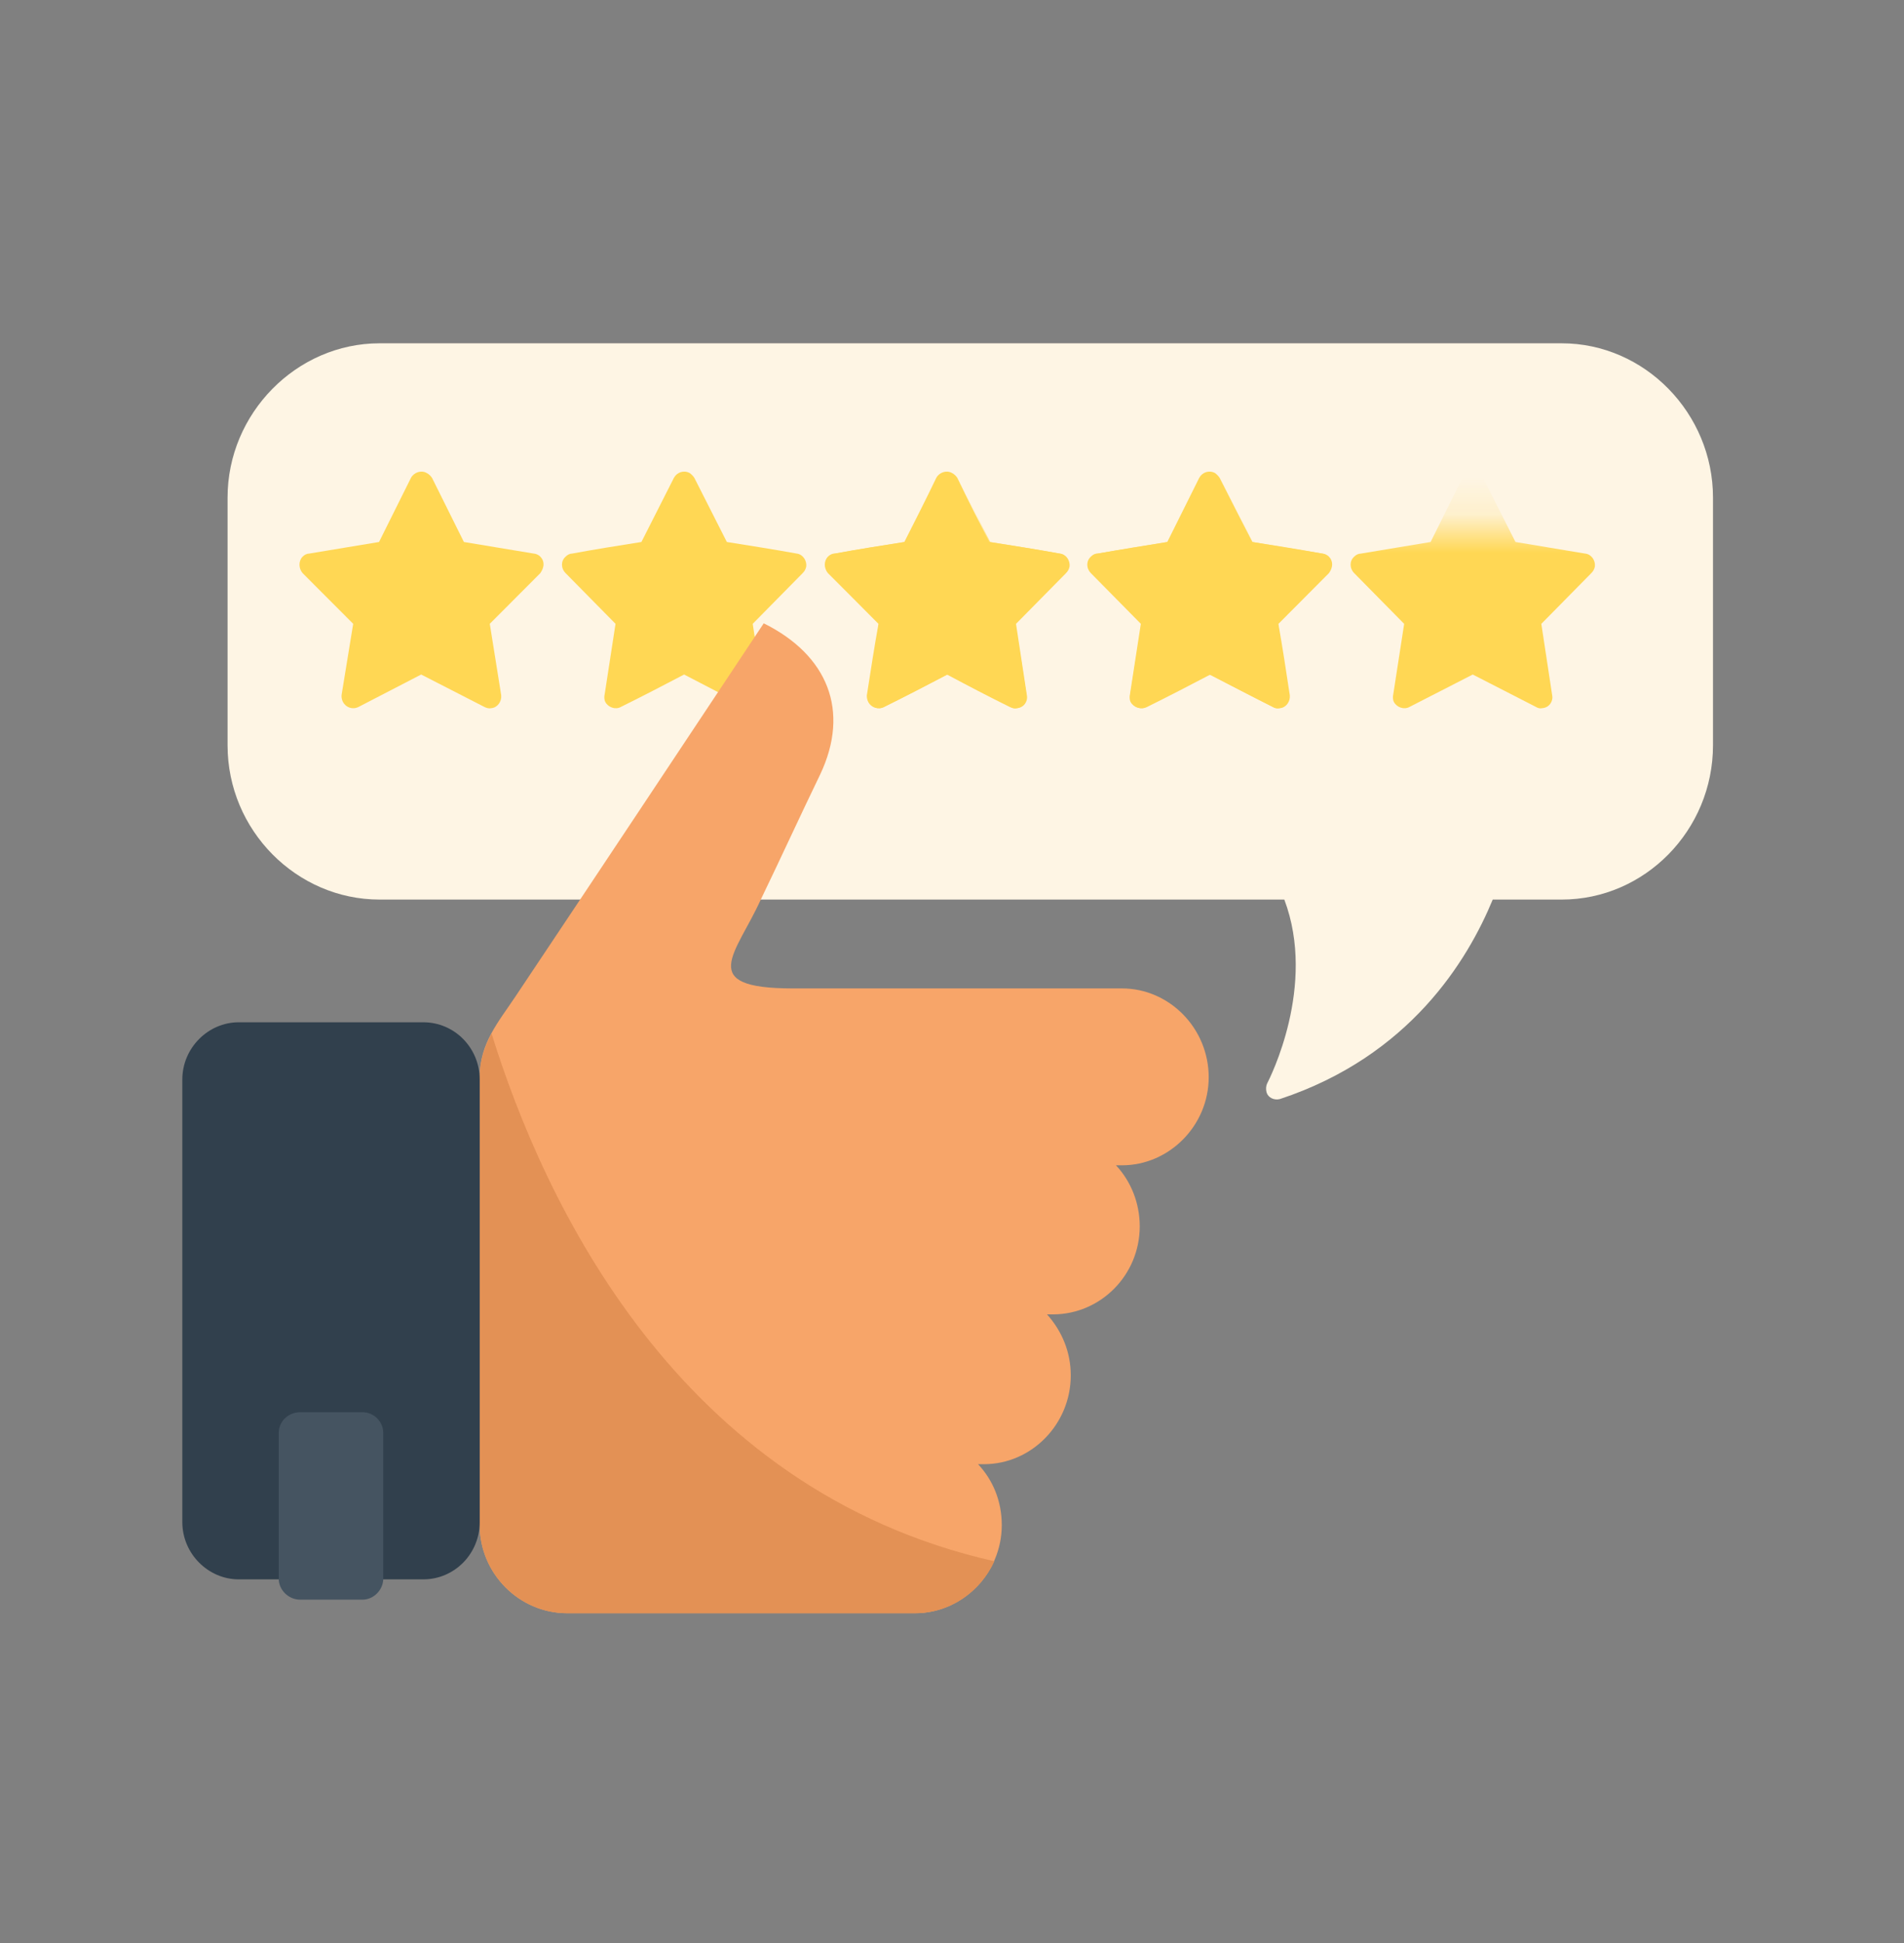 <svg width="50" height="51" viewBox="0 0 50 51" fill="none" xmlns="http://www.w3.org/2000/svg">
<rect x="0" y="0" width="50" height="51" fill="#808080" stroke="none"/>
<path fill-rule="evenodd" clip-rule="evenodd" d="M9.968 9.011H41.011C43.192 9.011 44.984 10.848 44.984 13.061V19.562C44.984 21.794 43.192 23.612 41.011 23.612H39.2C38.538 25.213 37.019 27.722 33.611 28.848C33.455 28.888 33.299 28.809 33.26 28.671C33.241 28.591 33.241 28.512 33.279 28.433C33.338 28.315 34.584 25.885 33.727 23.612H9.968C7.787 23.612 5.976 21.794 5.976 19.562V13.061C5.976 10.848 7.787 9.011 9.968 9.011Z" fill="#FEF5E4"/>
<path d="M11.345 12.543L12.182 14.226L14.015 14.53C14.189 14.547 14.3 14.707 14.268 14.867C14.252 14.947 14.22 14.995 14.189 15.044L12.862 16.374L13.162 18.25C13.178 18.41 13.067 18.571 12.909 18.587C12.846 18.603 12.783 18.587 12.719 18.555L11.06 17.705L9.417 18.555C9.259 18.635 9.085 18.571 9.006 18.426C8.974 18.362 8.959 18.282 8.974 18.218L9.275 16.374L7.947 15.044C7.837 14.915 7.837 14.723 7.947 14.611C7.995 14.563 8.058 14.53 8.121 14.53L9.954 14.226L10.792 12.543C10.871 12.398 11.06 12.334 11.202 12.414C11.266 12.446 11.313 12.495 11.345 12.543ZM18.234 12.543C18.519 13.104 18.803 13.665 19.087 14.226C19.688 14.322 20.304 14.418 20.921 14.53C21.078 14.547 21.189 14.707 21.173 14.867C21.157 14.947 21.126 14.995 21.078 15.044C20.636 15.492 20.209 15.925 19.767 16.374C19.862 17 19.957 17.625 20.051 18.25C20.083 18.41 19.972 18.571 19.799 18.587C19.735 18.603 19.672 18.587 19.625 18.555C19.072 18.282 18.519 17.994 17.965 17.705C17.413 17.994 16.859 18.282 16.306 18.555C16.164 18.635 15.975 18.571 15.896 18.426C15.864 18.362 15.864 18.282 15.88 18.218C15.975 17.609 16.069 16.983 16.164 16.374C15.722 15.925 15.295 15.492 14.853 15.044C14.726 14.915 14.726 14.723 14.853 14.611C14.9 14.563 14.963 14.53 15.026 14.53C15.627 14.418 16.243 14.322 16.844 14.226C17.128 13.665 17.413 13.104 17.697 12.543C17.776 12.398 17.95 12.334 18.108 12.414C18.155 12.446 18.203 12.495 18.234 12.543ZM25.14 12.543C25.408 13.104 25.693 13.665 25.977 14.226C26.593 14.322 27.194 14.418 27.81 14.53C27.984 14.547 28.094 14.707 28.063 14.867C28.047 14.947 28.015 14.995 27.984 15.044C27.541 15.492 27.099 15.925 26.657 16.374C26.767 17 26.862 17.625 26.957 18.25C26.973 18.41 26.862 18.571 26.704 18.587C26.641 18.603 26.578 18.587 26.514 18.555C25.961 18.282 25.408 17.994 24.871 17.705C24.318 17.994 23.765 18.282 23.212 18.555C23.054 18.635 22.88 18.571 22.801 18.426C22.769 18.362 22.753 18.282 22.769 18.218C22.864 17.609 22.959 16.983 23.07 16.374C22.627 15.925 22.185 15.492 21.742 15.044C21.632 14.915 21.632 14.723 21.742 14.611C21.79 14.563 21.853 14.53 21.916 14.53C22.532 14.418 23.133 14.322 23.749 14.226C24.033 13.665 24.318 13.104 24.587 12.543C24.666 12.398 24.855 12.334 24.997 12.414C25.061 12.446 25.108 12.495 25.14 12.543ZM32.029 12.543L32.882 14.226L34.715 14.53C34.873 14.547 34.984 14.707 34.968 14.867C34.952 14.947 34.921 14.995 34.873 15.044L33.562 16.374L33.846 18.25C33.878 18.41 33.767 18.571 33.593 18.587C33.53 18.603 33.467 18.587 33.42 18.555L31.76 17.705L30.101 18.555C29.959 18.635 29.769 18.571 29.69 18.426C29.659 18.362 29.659 18.282 29.675 18.218L29.959 16.374L28.648 15.044C28.521 14.915 28.521 14.723 28.648 14.611C28.695 14.563 28.758 14.53 28.821 14.53L30.654 14.226L31.492 12.543C31.571 12.398 31.745 12.334 31.903 12.414C31.95 12.446 31.997 12.495 32.029 12.543Z" fill="#FFD754"/>
<path fill-rule="evenodd" clip-rule="evenodd" d="M20.816 25.944C23.698 25.944 26.58 25.944 29.462 25.944C30.709 25.944 31.741 26.991 31.741 28.276C31.741 29.54 30.709 30.587 29.462 30.587C29.404 30.587 29.346 30.587 29.306 30.587C29.696 31.002 29.93 31.575 29.93 32.188C29.93 33.472 28.898 34.5 27.651 34.5C27.593 34.5 27.554 34.5 27.495 34.5C27.885 34.934 28.119 35.488 28.119 36.1C28.119 37.385 27.087 38.432 25.84 38.432C25.782 38.432 25.743 38.432 25.684 38.432C26.074 38.847 26.307 39.4 26.307 40.032C26.307 41.297 25.275 42.344 24.029 42.344C20.991 42.344 17.933 42.344 14.895 42.344C13.629 42.344 12.597 41.297 12.597 40.032C12.597 36.1 12.597 32.188 12.597 28.276C12.597 27.387 13.084 26.833 13.532 26.162C15.713 22.901 17.875 19.641 20.056 16.361C21.731 17.191 22.334 18.653 21.536 20.333C21.01 21.419 20.504 22.526 19.978 23.613C19.335 25.035 18.264 25.944 20.816 25.944Z" fill="#F7A569"/>
<path fill-rule="evenodd" clip-rule="evenodd" d="M26.113 40.98C25.743 41.791 24.944 42.344 24.029 42.344C20.991 42.344 17.933 42.344 14.895 42.344C13.629 42.344 12.597 41.297 12.597 40.032C12.597 36.1 12.597 32.188 12.597 28.275C12.597 27.821 12.733 27.465 12.909 27.129C14.272 31.516 17.777 39.103 26.113 40.98Z" fill="#E39155"/>
<path fill-rule="evenodd" clip-rule="evenodd" d="M11.117 26.833H6.268C5.469 26.833 4.788 27.505 4.788 28.335V39.953C4.788 40.783 5.469 41.455 6.268 41.455H11.117C11.935 41.455 12.597 40.783 12.597 39.953V28.335C12.597 27.505 11.935 26.833 11.117 26.833Z" fill="#31404D"/>
<path fill-rule="evenodd" clip-rule="evenodd" d="M7.884 37.068H9.52C9.812 37.068 10.065 37.305 10.065 37.621V41.435C10.065 41.731 9.812 41.988 9.52 41.988H7.884C7.572 41.988 7.319 41.731 7.319 41.435V37.621C7.319 37.305 7.572 37.068 7.884 37.068Z" fill="#455461"/>
<mask id="mask0_2747_3901" style="mask-type:alpha" maskUnits="userSpaceOnUse" x="16" y="13" width="34" height="10">
<rect x="16.74" y="13.834" width="33.125" height="8.75" fill="#D9D9D9"/>
</mask>
<g mask="url(#mask0_2747_3901)">
<path d="M25.149 12.543C25.433 13.104 25.718 13.665 26.002 14.226C26.602 14.322 27.219 14.419 27.835 14.531C27.993 14.547 28.104 14.707 28.088 14.867C28.072 14.948 28.04 14.996 27.993 15.044C27.55 15.493 27.124 15.926 26.681 16.375C26.776 17 26.871 17.625 26.966 18.25C26.998 18.411 26.887 18.571 26.713 18.587C26.65 18.603 26.587 18.587 26.539 18.555C25.986 18.282 25.433 17.994 24.88 17.705C24.327 17.994 23.774 18.282 23.221 18.555C23.079 18.635 22.889 18.571 22.81 18.427C22.779 18.363 22.779 18.282 22.794 18.218C22.889 17.609 22.984 16.984 23.079 16.375C22.636 15.926 22.21 15.493 21.767 15.044C21.641 14.915 21.641 14.723 21.767 14.611C21.814 14.563 21.878 14.531 21.941 14.531C22.541 14.419 23.158 14.322 23.758 14.226C24.043 13.665 24.327 13.104 24.611 12.543C24.691 12.399 24.864 12.334 25.022 12.415C25.07 12.447 25.117 12.495 25.149 12.543ZM32.054 12.543C32.323 13.104 32.607 13.665 32.892 14.226C33.508 14.322 34.108 14.419 34.725 14.531C34.898 14.547 35.009 14.707 34.977 14.867C34.962 14.948 34.93 14.996 34.898 15.044C34.456 15.493 34.014 15.926 33.571 16.375C33.682 17 33.776 17.625 33.871 18.25C33.887 18.411 33.776 18.571 33.618 18.587C33.555 18.603 33.492 18.587 33.429 18.555C32.876 18.282 32.323 17.994 31.785 17.705C31.232 17.994 30.679 18.282 30.126 18.555C29.968 18.635 29.794 18.571 29.715 18.427C29.684 18.363 29.668 18.282 29.684 18.218C29.779 17.609 29.873 16.984 29.984 16.375C29.542 15.926 29.099 15.493 28.657 15.044C28.546 14.915 28.546 14.723 28.657 14.611C28.704 14.563 28.767 14.531 28.831 14.531C29.447 14.419 30.047 14.322 30.664 14.226C30.948 13.665 31.232 13.104 31.501 12.543C31.58 12.399 31.77 12.334 31.912 12.415C31.975 12.447 32.023 12.495 32.054 12.543ZM38.944 12.543L39.797 14.226L41.63 14.531C41.788 14.547 41.899 14.707 41.883 14.867C41.867 14.948 41.835 14.996 41.788 15.044L40.476 16.375L40.761 18.25C40.792 18.411 40.682 18.571 40.508 18.587C40.445 18.603 40.382 18.587 40.334 18.555L38.675 17.705L37.016 18.555C36.874 18.635 36.684 18.571 36.605 18.427C36.573 18.363 36.573 18.282 36.589 18.218L36.874 16.375L35.562 15.044C35.436 14.915 35.436 14.723 35.562 14.611C35.609 14.563 35.673 14.531 35.736 14.531L37.569 14.226L38.406 12.543C38.485 12.399 38.659 12.334 38.817 12.415C38.865 12.447 38.912 12.495 38.944 12.543Z" fill="#FFD754"/>
</g>
</svg>
